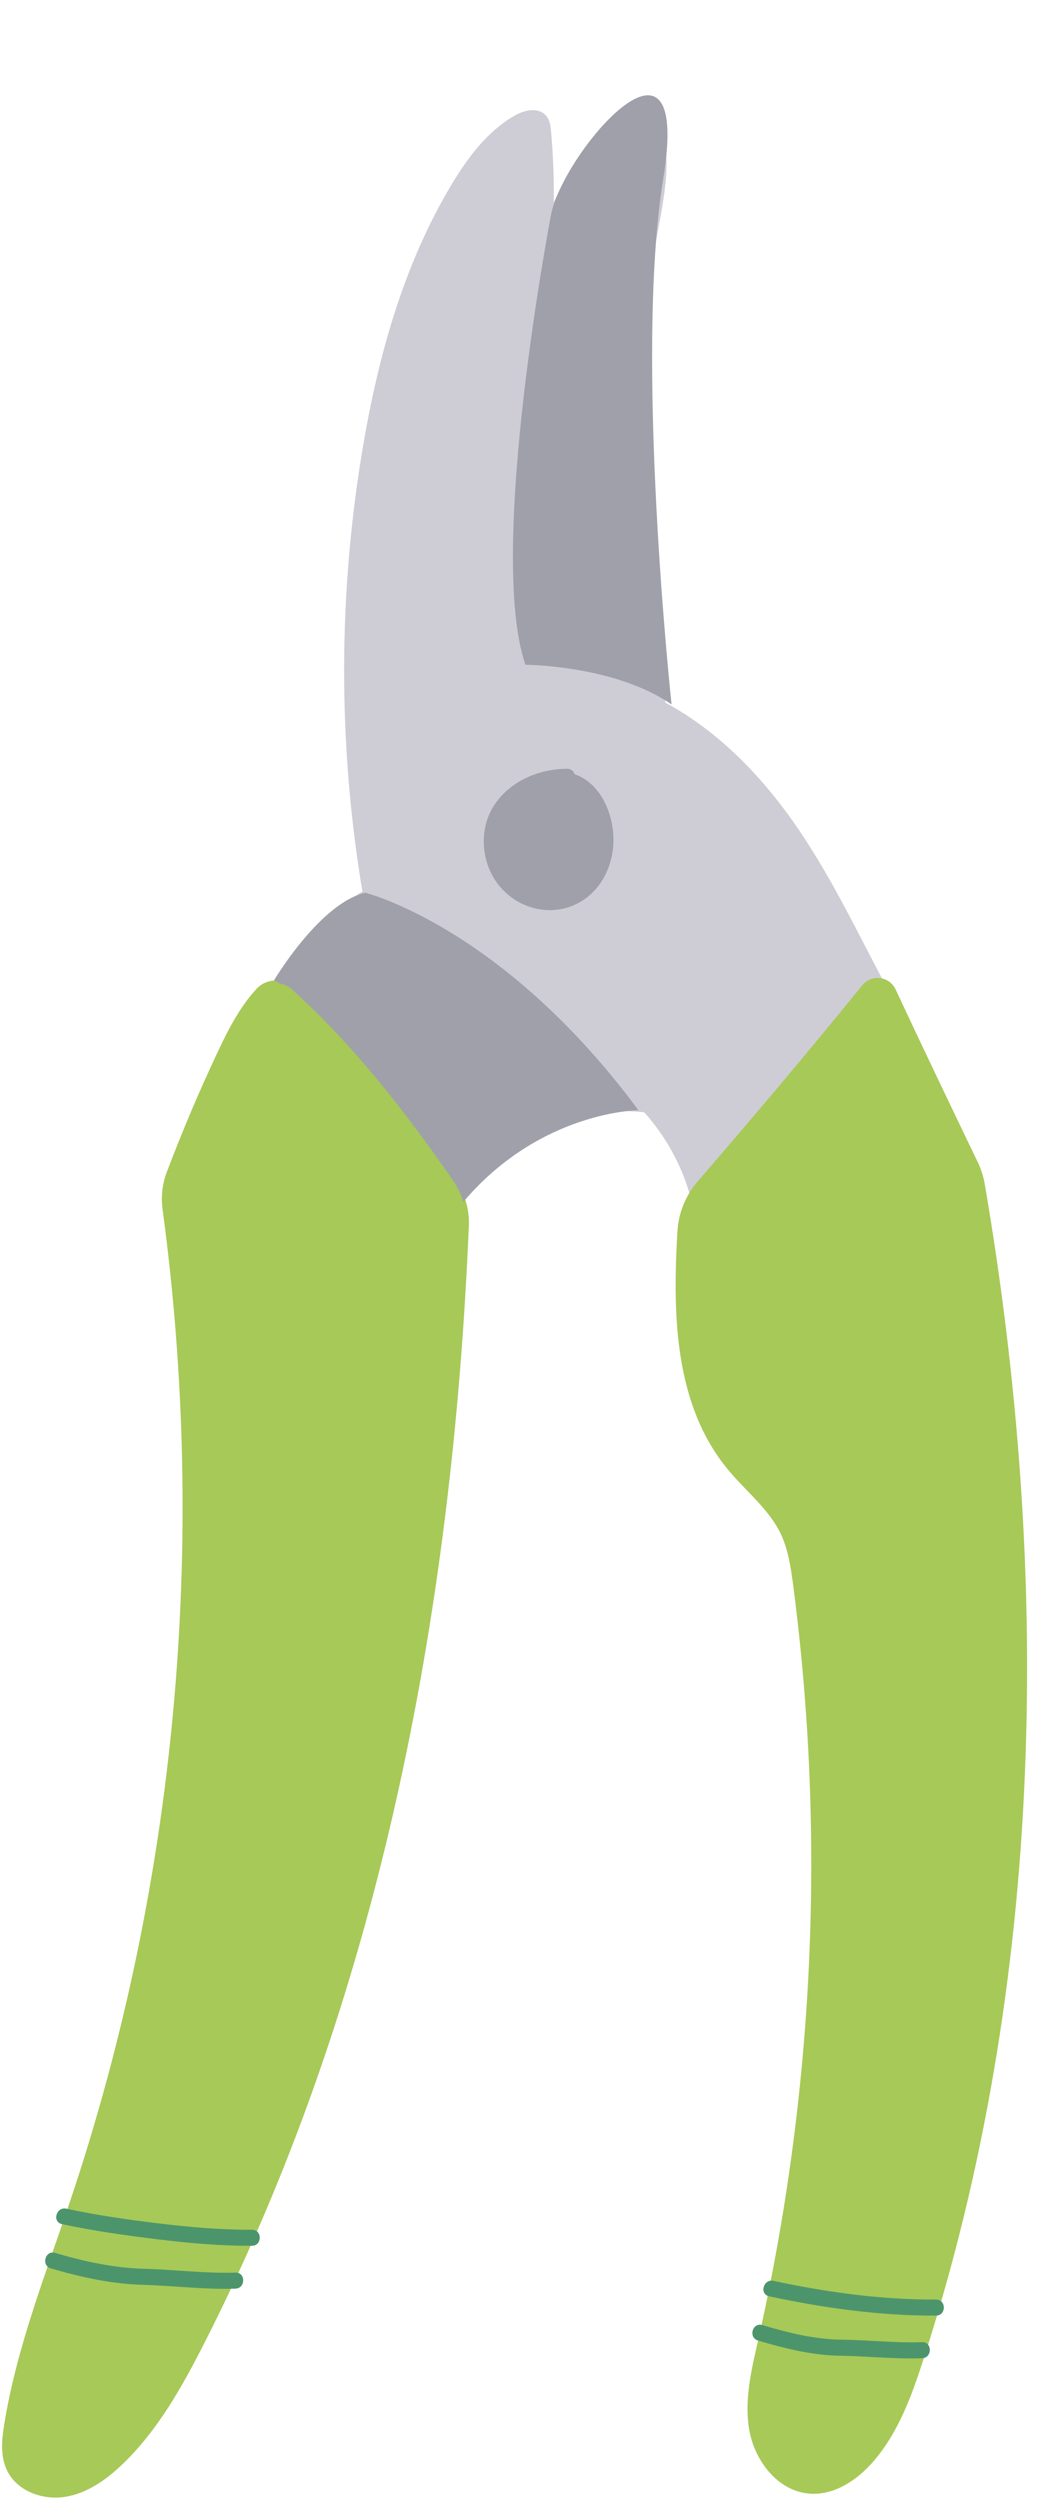 <?xml version="1.0" encoding="UTF-8"?>
<!DOCTYPE svg PUBLIC '-//W3C//DTD SVG 1.0//EN'
          'http://www.w3.org/TR/2001/REC-SVG-20010904/DTD/svg10.dtd'>
<svg height="474.9" preserveAspectRatio="xMidYMid meet" version="1.0" viewBox="-0.4 -18.1 199.8 474.9" width="199.8" xmlns="http://www.w3.org/2000/svg" xmlns:xlink="http://www.w3.org/1999/xlink" zoomAndPan="magnify"
><g id="change1_1"
  ><path d="M132.174,213.018c-1.182-7.485-4.72-14.588-9.853-20.308 c-14.546-1.716-29.744,6.559-36.161,19.374c-12.18-12.595-23.111-26.411-32.723-41.533c3.065-7.98,8.824-14.893,15.603-19.069 c-4.738-28.137-4.69-57.065,0.139-85.174c2.946-17.154,7.756-34.23,16.729-49.152c3.013-5.006,6.631-9.878,11.694-12.815 c1.702-1.001,4.152-1.621,5.435-0.134c0.619,0.734,0.738,1.755,0.824,2.709c0.43,4.844,0.63,9.687,0.463,15.942 c2.494-6.464,6.932-12.166,12.586-16.162c1.168-0.83,2.483-1.602,3.908-1.535c9.449,0.458,2.675,20.194,2.208,27.956 c-1.879,31.254-3.408,54.901,2.661,82.599c10.417,5.578,18.807,14.417,25.434,24.199c6.631,9.783,11.632,20.557,17.052,30.597 C158.386,186.207,146.047,200.289,132.174,213.018z" fill="#CECDD5" stroke="#CECDD5" stroke-miterlimit="10"
  /></g
  ><g id="change2_1"
  ><path d="M163.909,169.383c1.523-1.878,4.478-1.513,5.501,0.678 c5.144,11.026,10.366,21.9,15.59,32.759c0.629,1.307,1.076,2.693,1.32,4.123c12.582,73.451,11.585,151.114-11.629,222.924 c-2.216,6.875-4.738,13.855-9.468,19.299c-2.99,3.442-7.232,6.293-11.776,5.902c-5.644-0.477-9.845-5.912-10.879-11.48 c-1.035-5.588,0.343-11.29,1.597-16.82c10.693-47.063,12.977-96.015,6.708-143.87c-0.448-3.385-0.954-6.846-2.436-9.926 c-2.303-4.768-6.679-8.143-10.055-12.224c-10.042-12.112-10.457-29.024-9.492-44.988c0.203-3.365,1.523-6.566,3.726-9.119 C142.835,194.801,153.484,182.235,163.909,169.383z M55.107,169.845c-1.829-1.655-4.674-1.596-6.353,0.211 c-3.153,3.392-5.354,7.715-7.35,11.956c-3.506,7.453-6.721,15.038-9.644,22.742c-0.826,2.178-1.063,4.533-0.752,6.841 c8.587,63.659,2.591,128.406-17.561,188.447c-4.696,13.997-10.183,27.852-12.543,42.42c-0.458,2.832-0.772,5.864,0.463,8.448 c1.773,3.738,6.431,5.425,10.511,4.786c4.076-0.639,7.619-3.165,10.608-6.016C29.19,443.264,33.795,435.016,38,426.75 c32.981-64.812,47.123-137.883,50.229-212.019c0.129-3.067-0.773-6.088-2.523-8.611C76.64,193.046,66.871,180.491,55.107,169.845z" fill="#A7C957" stroke="#A7C957" stroke-miterlimit="10"
  /></g
  ><g id="change3_1"
  ><path d="M116.219,141.651c-0.074,5.219-2.832,10.315-7.815,12.312c-5.188,2.08-11.108,0.083-14.329-4.375 c-3.077-4.257-3.421-10.381-0.487-14.8c3.023-4.552,8.504-6.844,13.848-6.86c0.774-0.002,1.238,0.471,1.401,1.045 C113.815,130.651,116.291,136.578,116.219,141.651z M125.686,15.851c5.553-33.927-19.357-4.591-21.363,7.006 c0,0-12.228,63.763-4.841,85.312c0,0,16.99,0.086,27.787,7.547C127.27,115.716,120.134,49.778,125.686,15.851z M69.04,151.481 c-8.686,2.011-17.381,16.69-17.381,16.69c0.358,0.116,0.751,0.309,1.172,0.561c0.822,0.149,1.616,0.515,2.276,1.113 c11.764,10.646,21.533,23.202,30.599,36.276c0.874,1.261,1.537,2.647,1.965,4.1c14.649-17.308,33.3-17.433,33.3-17.433 C95.135,157.908,69.04,151.481,69.04,151.481z" fill="#A0A0AB"
  /></g
  ><g id="change4_1"
  ><path d="M143.701,426.497c-1.881-0.553-1.075-3.493,0.81-2.939c4.938,1.451,9.934,2.716,15.103,2.775 c5.096,0.058,10.182,0.646,15.28,0.475c1.965-0.066,1.956,2.983,0,3.048c-5.25,0.176-10.504-0.396-15.753-0.482 C153.877,429.289,148.728,427.975,143.701,426.497L143.701,426.497z M145.821,418.093c10.376,2.22,21.102,3.719,31.733,3.665 c1.961-0.01,1.965-3.058,0-3.048c-10.369,0.053-20.802-1.39-30.923-3.556C144.718,414.744,143.901,417.682,145.821,418.093 L145.821,418.093z M9.262,412.788c5.652,1.658,11.495,2.952,17.397,3.12c5.895,0.168,11.806,0.927,17.705,0.729 c1.956-0.065,1.965-3.114,0-3.048c-5.748,0.192-11.49-0.573-17.233-0.717c-5.805-0.145-11.499-1.392-17.059-3.023 C8.186,409.295,7.381,412.236,9.262,412.788L9.262,412.788z M11.382,404.384c5.925,1.265,11.911,2.116,17.922,2.853 c6.006,0.736,12.148,1.289,18.204,1.257c1.961-0.011,1.965-3.059,0-3.048c-5.895,0.032-11.875-0.495-17.724-1.198 c-5.902-0.71-11.775-1.561-17.591-2.803C10.279,401.036,9.461,403.974,11.382,404.384L11.382,404.384z" fill="#4C956C"
  /></g
></svg
>
